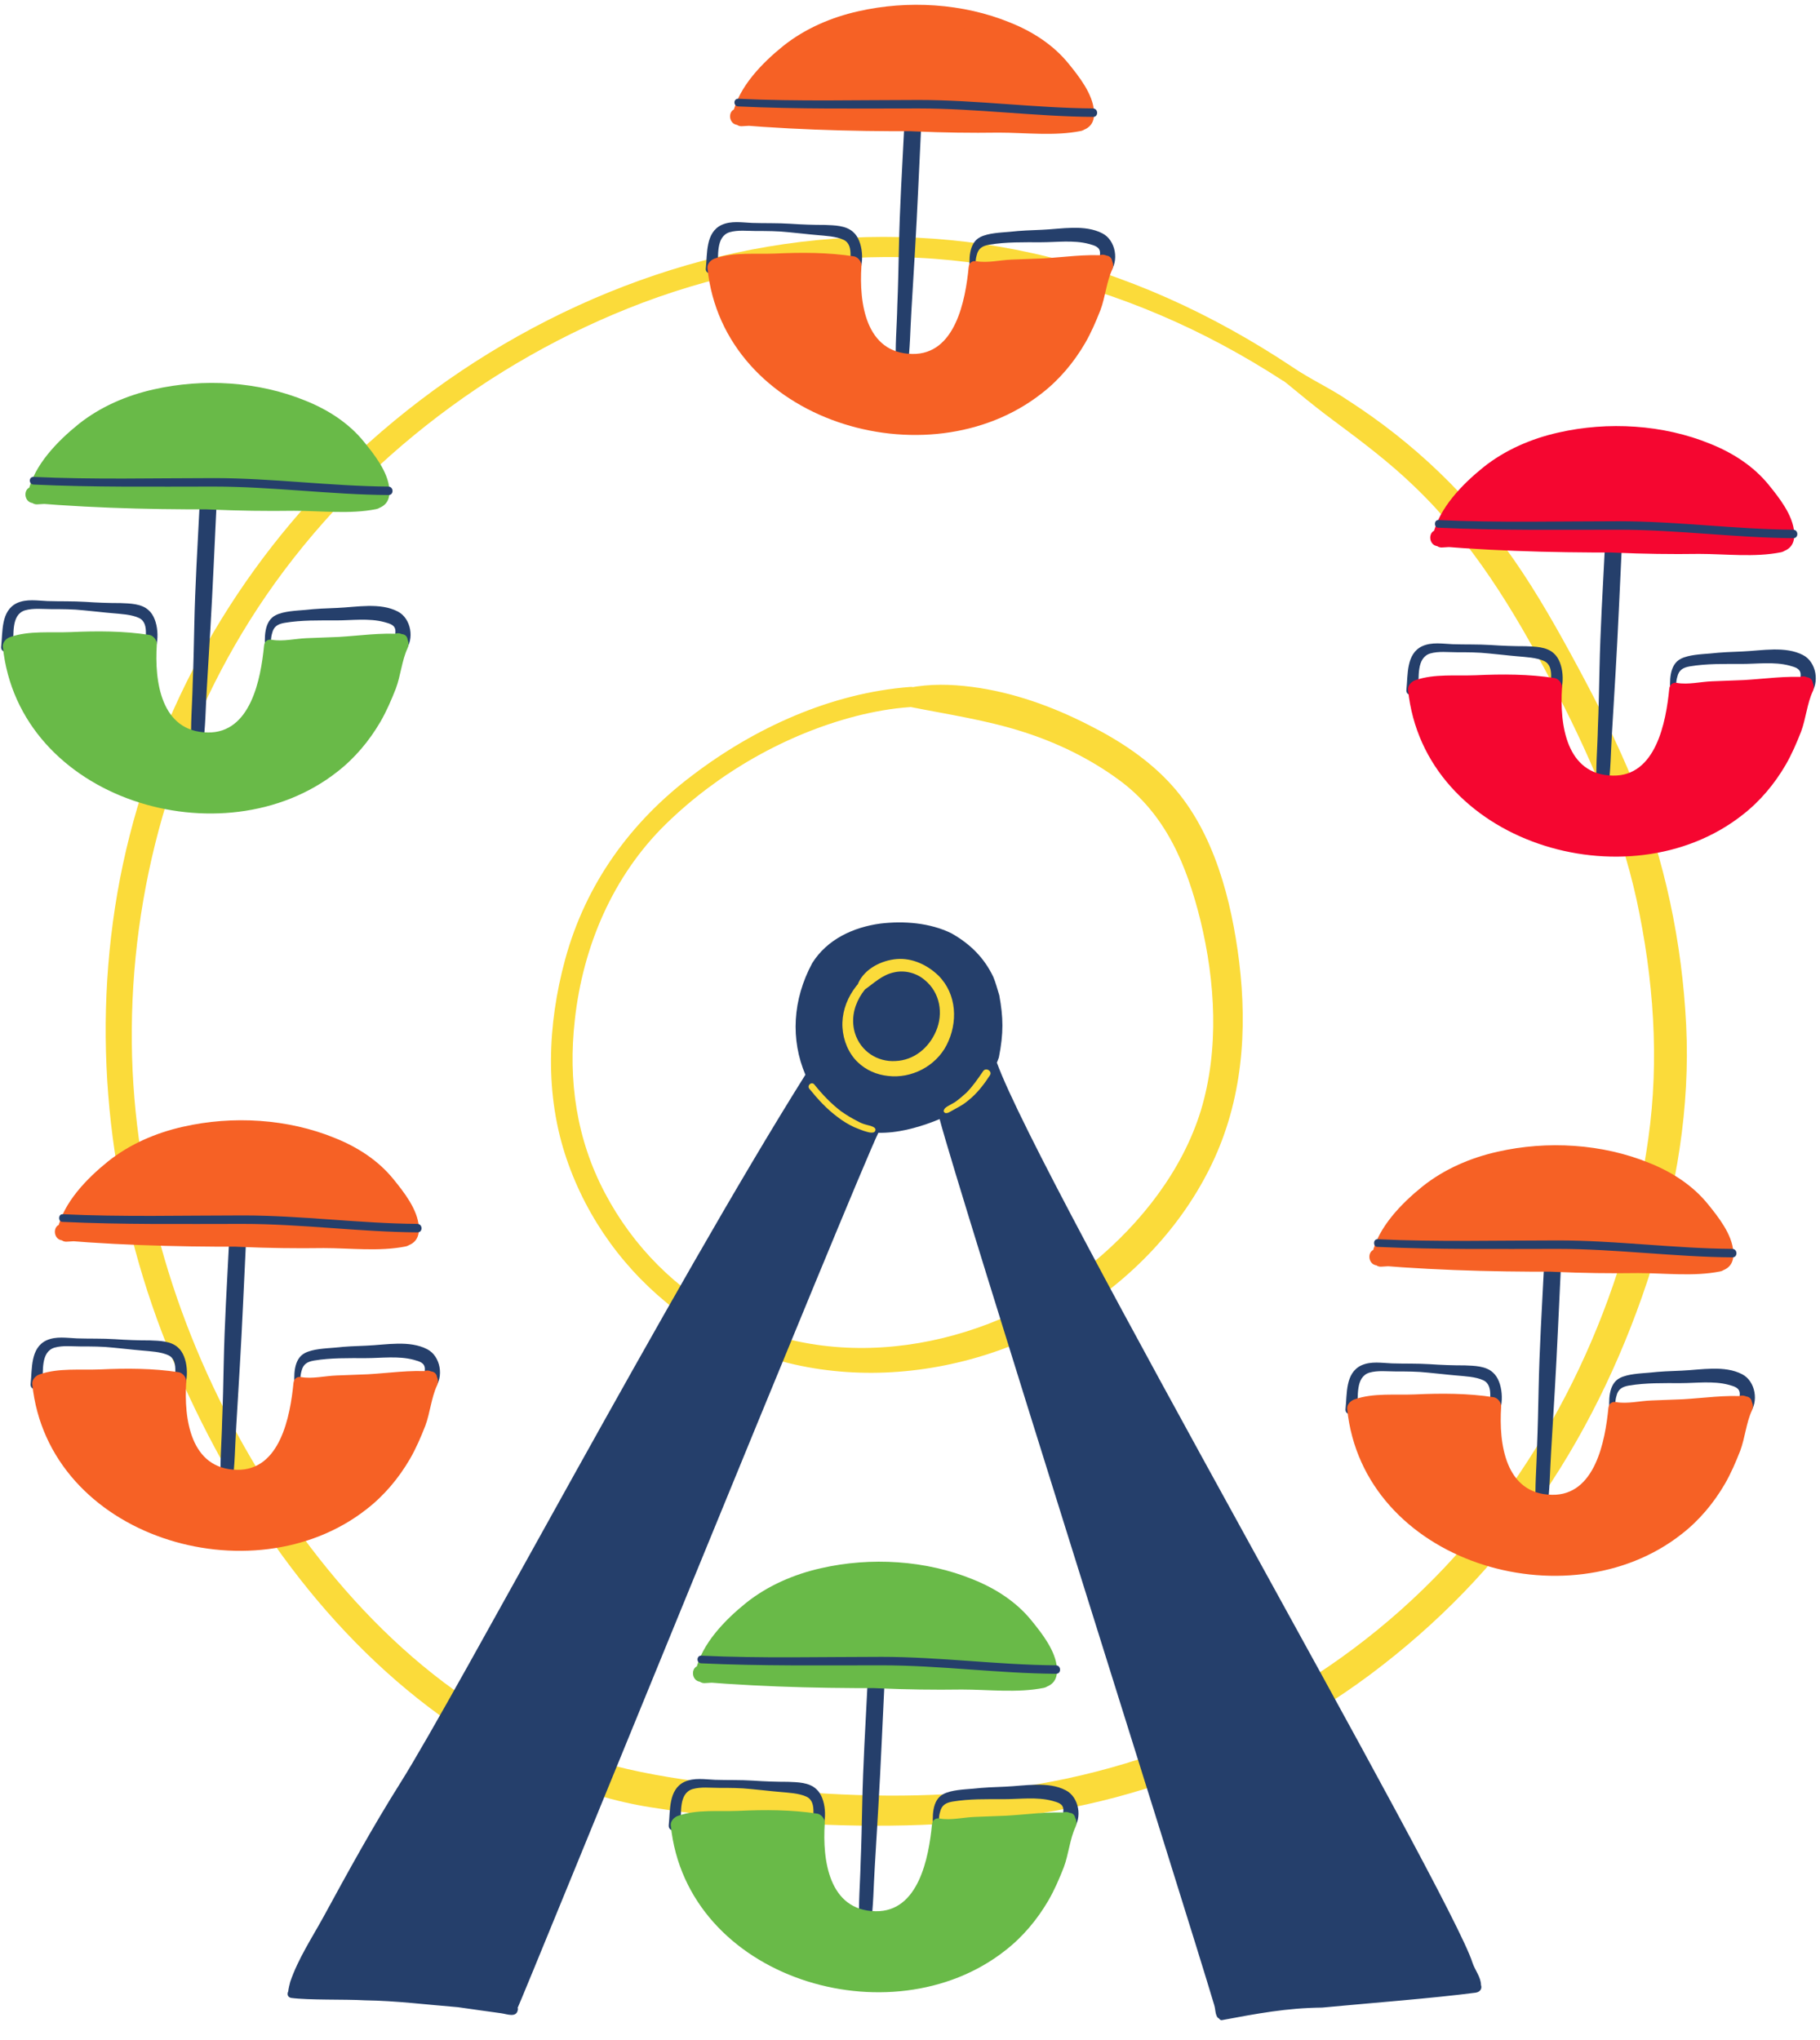 <?xml version="1.0" encoding="UTF-8"?><svg xmlns="http://www.w3.org/2000/svg" xmlns:xlink="http://www.w3.org/1999/xlink" height="506.1" preserveAspectRatio="xMidYMid meet" version="1.0" viewBox="-0.2 -1.1 451.5 506.1" width="451.5" zoomAndPan="magnify"><g><g id="change1_1"><path d="M225.6,169.3c-19.6,1.5-38.5,10.1-54,21.9c-15.4,11.6-26.5,27-31.6,45.7c-4.4,16.2-5.1,33.6,0.4,49.6 c5.1,14.9,14.6,27.9,27.1,37.4c28.6,21.5,68.6,19.5,98.3,1.3c14.7-9,27.1-21.9,34.6-37.5c7.6-15.8,8.9-33.1,6.8-50.3 c-1.9-15.2-6.2-32-16.6-43.6c-5.7-6.4-13.2-11.3-20.8-15.1c-9-4.6-18.8-8.1-28.8-9.4c-5.4-0.7-10.4-0.8-15.7,0.2 c-2.3,0.4-2.4,4.2,0,4.7c9.5,1.9,19.2,3.3,28.5,6.3c8.4,2.7,16.4,6.6,23.5,11.8c11.7,8.5,16.9,21.2,20.3,34.9 c3.7,15.2,4.7,32,0.1,47.2c-4.6,14.9-14.8,27.8-26.6,37.6c-24.3,20.4-61.2,28.5-90.3,13.7c-13.2-6.7-24-17.7-30.9-30.8 c-7.1-13.4-9.2-28-7.5-43c2-18.2,9.4-35.7,22.6-48.6c13-12.7,29.8-22.3,47.3-26.8c4.4-1.1,8.8-1.9,13.3-2.2 C228.7,174,228.7,169.1,225.6,169.3L225.6,169.3z" fill="#fbdb3a"/></g><g id="change1_2"><path d="M320.2,89.8c-19.6-13-41.2-23-64.3-28.1c-21.6-4.8-43.9-5.3-65.7-1.6c-43.1,7.3-84.1,30.8-113.4,63 C50.4,152.2,33,188.7,27.8,227.7c-5.1,37.9,0.9,76.6,16.2,111.6c14.9,34,37.1,66,68,87.3c14.7,10.1,31.5,17.8,49.1,20.6 c20.9,3.3,42.3,5,63.5,4.5c20.1-0.5,40.2-3.1,59.4-9.1c20-6.2,38.9-15.8,55.7-28.3c16.7-12.5,31.1-27.2,42.8-44.5 c11.8-17.3,20.8-36.6,27.1-56.6c6.1-19.3,9.5-39.7,8.5-60c-1-20.4-5.3-41-13-60c-4-9.9-8.8-19.4-13.8-28.7 c-4.9-9.1-10-18.2-15.9-26.7c-11.1-15.9-24.9-29.1-41.2-39.6C329.8,95.2,324.7,92.9,320.2,89.8c-2.2-1.5-4.3,2.1-2.1,3.5 c0.7,0.5,2,1.6,3.6,2.9c2.9,2.4,5.8,4.7,8.9,7c7,5.2,13.9,10.4,20.1,16.4c14.4,13.8,24.6,30.6,33.8,48.1 c9.1,17.4,17.1,35.2,21.3,54.4c4.2,19.5,5.7,39.5,2.9,59.3c-5.4,38.9-23.6,77.8-50.6,106.4c-27.7,29.3-64.9,48.3-104.7,54.3 c-19.7,2.9-39.9,2.7-59.6,0.9c-18.6-1.7-37.7-3.5-55.1-10.4c-33-13-59-41.9-76.6-71.9C43.9,329.7,32.9,294,32.5,257.7 c-0.4-38.1,10.3-76,31.2-107.9c22.6-34.4,57.1-61.3,95.5-75.8c20.5-7.7,42.3-11.8,64.3-11.3c22,0.5,43.8,5.7,64,14.3 c10.6,4.5,20.8,10,30.5,16.3C320.3,94.8,322.4,91.3,320.2,89.8z" fill="#fbdb3a"/></g><g id="change2_12"><path d="M367.2,491.3c0-1.9-1.5-3.7-2.1-5.5c-5.4-17.3-107.2-193.6-118-223.3c0.2-0.4,0.3-0.8,0.5-1.3 c1.2-6.1,1.1-9.9,0.1-15.4c-0.4-1.3-0.9-3.2-1.5-4.6c-2.2-4.6-5.6-8.1-10.4-10.8c-5.3-2.6-11.8-3.1-17.6-2.4 c-6.7,0.9-13.2,3.9-16.9,9.8c-4.9,9.1-5.4,19-1.7,27.7c-33.1,52.7-86.5,153.5-100.5,175.7c-6.8,10.8-12.9,21.9-19,33.1 c-2.9,5.3-6.3,10.4-8.3,16.2c-0.2,0.8-0.4,1.6-0.5,2.4c-0.3,0.6-0.2,1.4,0.7,1.6c4.6,0.6,13,0.3,18.4,0.6c7.7,0.1,15.4,1.1,23,1.7 c2.7,0.4,7.8,1.1,10.7,1.5c1.5,0.2,4,1.3,4.2-1.1c0-0.1,0-0.1-0.1-0.2c0.8-1.3,84.6-207.3,89.5-217.1c4.7,0.1,9.5-1.2,13.7-2.8 c0.5-0.2,1-0.4,1.5-0.6c4.6,17.6,61.1,196.1,68.1,219.7c0.4,1.3,0.2,2.1,0.8,3.1c0.1,0.1,0.2,0.2,0.4,0.3c0.2,0.3,0.5,0.5,0.8,0.4 c8.6-1.6,15.9-3,24.8-3.1c12.8-1.2,27.3-2.3,38.1-3.7C367.1,493,367.5,492.1,367.2,491.3z" fill="#253f6b"/></g><g><g id="change2_16"><path d="M49.3,124.5c-0.5,9.9-1.1,19.8-1.3,29.6c-0.1,4.8-0.2,9.7-0.4,14.5c-0.1,5-0.6,10.2-0.3,15.1 c0.1,1.5,2.6,2.1,2.8,0.4c0.7-4.7,0.7-9.6,1-14.3c0.3-5,0.6-10.1,0.9-15.1c0.6-10.1,1-20.1,1.5-30.2 C53.7,121.8,49.5,121.8,49.3,124.5L49.3,124.5z" fill="#253f6b"/></g><g><g id="change2_1"><path d="M3,159.2c0.3-2.9-0.5-7.8,3-8.9c2.1-0.6,4.4-0.3,6.5-0.3c2.7,0,5.4,0,8.1,0.3c2.3,0.2,4.6,0.5,7,0.7 c2.1,0.2,4.8,0.3,6.7,1.2c2.9,1.4,1.1,6.1,1.6,8.5c0.2,0.9,1.4,1,1.9,0.3c1.7-2.7,1.4-8.5-1.1-10.7c-1.8-1.7-4.7-1.7-7-1.8 c-2.9,0-5.8-0.1-8.7-0.3c-3.1-0.2-6.3-0.1-9.4-0.2c-2.5-0.1-5.2-0.6-7.6,0.5c-4,1.9-3.5,7.1-3.9,10.7 C-0.2,161.1,2.8,161.1,3,159.2L3,159.2z" fill="#253f6b"/></g><g id="change2_2"><path d="M67.1,160.2c-0.1-1.4-0.2-2.9,0.2-4.2c0.4-1.7,1.4-2.3,3.1-2.6c4.2-0.7,8.5-0.6,12.8-0.6 c3.9,0,8.1-0.6,11.9,0.4c1.4,0.4,2.8,0.7,2.8,2.3c0,1.6-0.6,3,0.3,4.5c0.4,0.7,1.5,0.9,2.1,0.3c2.4-2.8,1.5-8-1.8-9.7 c-4.4-2.3-10.2-1.1-15-0.9c-2.7,0.1-5.3,0.2-8,0.5c-2.3,0.2-5.3,0.3-7.3,1.3c-3,1.5-2.8,5.8-2.6,8.6 C65.6,161.2,67.2,161.3,67.1,160.2L67.1,160.2z" fill="#253f6b"/></g><g fill="#69ba48" id="change3_1"><path d="M99.5,157.6c-4.7-0.5-9.9,0.4-14.6,0.6c-3.7,0.2-7.4,0.3-11.2,0.4c-2.3,0.1-4.7,0.8-7,0.3 c-0.8,9.5-3.7,23.6-16.3,23.1c-12.7-0.5-14.9-13.5-14.2-23.5c-10-1.7-21.1-0.2-31.2-0.1l-2,0.7c2.4,25.9,30.4,41.9,55.1,38.8 c13.7-1.7,26.2-8.6,33.4-20.6c2.4-3.9,4.4-8.9,5.7-13.3c0.5-1.9,0.6-4,1.6-5.7"/><path d="M99.5,156.2c-5.3-0.4-10.5,0.4-15.7,0.7c-2.6,0.1-5.2,0.2-7.8,0.3c-2.9,0.1-6,0.9-8.8,0.4 c-1-0.2-1.8,0.4-1.9,1.5c-0.8,8.2-3.3,21.7-14,21.5c-11.6-0.2-13.2-12.7-12.6-21.8c0.1-1-0.8-2.2-1.8-2.4c-6.5-1-13-1-19.6-0.7 c-4.8,0.2-10.3-0.4-14.9,1.2c-1,0.3-2,1.3-1.9,2.4c3.9,38.1,54.6,53.3,82.9,31.1c4.4-3.4,8-7.7,10.8-12.5 c1.5-2.6,2.7-5.4,3.8-8.2c1.2-3.2,1.5-7,2.9-10c1.3-2.8-2.9-5.3-4.2-2.5c-1,2.1-1.2,4.1-1.8,6.3c-0.7,2.6-1.7,5.2-2.8,7.7 c-2,4.3-4.5,8.3-7.8,11.8c-6.3,6.6-14.8,10.5-23.7,12.2c-15.5,2.9-32.3-2-43.6-13.1C10.7,176,6.5,168,5.6,159.2 c-0.6,0.8-1.2,1.6-1.9,2.4c4.1-1.5,9.2-0.9,13.6-1.1c6.1-0.3,12.2-0.5,18.3,0.4c-0.6-0.8-1.2-1.6-1.8-2.4 c-0.5,11.4,3.4,25.9,17.4,25.2c12.9-0.6,16.1-14.2,17.1-24.8c-0.6,0.5-1.3,1-1.9,1.5c2.5,0.4,4.9-0.1,7.4-0.3 c3-0.2,6-0.2,8.9-0.4c5.6-0.2,11.2-1.2,16.8-0.8C101.4,159.2,101.4,156.3,99.5,156.2L99.5,156.2z"/></g></g><g><g fill="#69ba48" id="change3_2"><path d="M8,121.7c19.6,1.5,39.6,1.6,59.3,1.2c7.5-0.1,15,0.1,22.5-0.1c1.1,0,3.2,0.4,3.9-0.5 c2.1-2.9-4.1-10.9-5.7-12.8c-5.8-7-15.2-10.6-23.9-12.3c-14.4-2.8-33.2-0.7-44.5,9.6c-3.8,3.4-9.7,9.3-10.5,14.7 c6.2-0.5,12.6,0.4,18.8,0.4c10.1,0.1,20.1,0.8,30.2,1.1c9.4,0.3,18.8-0.1,28.2,0.1c2.2,0,4,0,6.1-0.6"/><path d="M8,123.7c17,1.4,34,1.7,51,1.5c8.7-0.1,17.3,0,26,0.1c4.3,0,11.9,1.6,11.4-5c-0.3-4.3-3.7-8.6-6.3-11.8 c-3.8-4.7-9-8-14.5-10.2c-11.7-4.8-25.4-5.6-37.7-2.8c-6.7,1.5-13.2,4.3-18.6,8.6c-5.2,4.2-11,10.1-12.5,16.8 c-0.3,1.5,0.7,3.3,2.4,3.1c7.1-0.5,14.2,0.3,21.2,0.4c7.3,0.2,14.5,0.6,21.7,0.9c6.9,0.3,13.8,0.4,20.7,0.3 c6.6,0,13.8,0.9,20.3-0.4c3.4-0.7,2-6.3-1.4-5.3c-3.1,0.9-6.3,0.8-9.4,0.7c-3.5,0-7.1,0-10.6,0c-6.9,0-13.8-0.1-20.8-0.3 c-6.8-0.3-13.7-0.6-20.5-0.7c-7.1-0.1-14.2-1-21.2-0.5c0.8,1,1.6,2.1,2.4,3.1c1-5.4,5.6-9.8,9.5-13.4c4.1-3.8,9.2-6.4,14.5-8 c10.5-3.2,22.3-3.1,32.9-0.2c9.6,2.7,18.5,8.5,22.5,18c0.2,0.6,0.7,1.4,0.6,2.1c0,0.5,0.6-0.2-0.2-0.2c-0.6,0-1.1-0.1-1.7-0.1 c-3.5,0-7.1,0.1-10.7,0.2c-7.3,0.1-14.6,0.2-21.9,0.3c-16.4,0.2-32.8,0-49.2-1.2C5.5,119.6,5.5,123.5,8,123.7L8,123.7z"/></g><g id="change2_17"><path d="M8.1,119.1c14.9,0.7,29.9,0.5,44.8,0.5c14.4,0,28.9,2,43.3,2.1c1.3,0,1.3-2,0-2.1 c-14.4-0.1-28.9-2.1-43.3-2.1c-14.9,0-29.9,0.4-44.8-0.3C6.9,117.2,6.9,119,8.1,119.1L8.1,119.1z" fill="#253f6b"/></g></g></g><g><g id="change2_25"><path d="M397.9,135.3c-0.5,9.9-1.1,19.8-1.3,29.6c-0.1,4.8-0.2,9.7-0.4,14.5c-0.1,5-0.6,10.2-0.3,15.1 c0.1,1.5,2.6,2.1,2.8,0.4c0.7-4.7,0.7-9.6,1-14.3c0.3-5,0.6-10.1,0.9-15.1c0.6-10.1,1-20.1,1.5-30.2 C402.3,132.6,398,132.5,397.9,135.3L397.9,135.3z" fill="#253f6b"/></g><g><g id="change2_3"><path d="M351.6,169.9c0.3-2.9-0.5-7.8,3-8.9c2.1-0.6,4.4-0.3,6.5-0.3c2.7,0,5.4,0,8.1,0.3c2.3,0.2,4.6,0.5,7,0.7 c2.1,0.2,4.8,0.3,6.7,1.2c2.9,1.4,1.1,6.1,1.6,8.5c0.2,0.9,1.4,1,1.9,0.3c1.7-2.7,1.4-8.5-1.1-10.7c-1.8-1.7-4.7-1.7-7-1.8 c-2.9,0-5.8-0.1-8.7-0.3c-3.1-0.2-6.3-0.1-9.4-0.2c-2.5-0.1-5.2-0.6-7.6,0.5c-4,1.9-3.5,7.1-3.9,10.7 C348.4,171.8,351.4,171.8,351.6,169.9L351.6,169.9z" fill="#253f6b"/></g><g id="change2_4"><path d="M415.7,171c-0.1-1.4-0.2-2.9,0.2-4.2c0.4-1.7,1.4-2.3,3.1-2.6c4.2-0.7,8.5-0.6,12.8-0.6 c3.9,0,8.1-0.6,11.9,0.4c1.4,0.4,2.8,0.7,2.8,2.3c0,1.6-0.6,3,0.3,4.5c0.4,0.7,1.5,0.9,2.1,0.3c2.4-2.8,1.5-8-1.8-9.7 c-4.4-2.3-10.2-1.1-15-0.9c-2.7,0.1-5.3,0.2-8,0.5c-2.3,0.2-5.3,0.3-7.3,1.3c-3,1.5-2.8,5.8-2.6,8.6 C414.1,172,415.8,172,415.7,171L415.7,171z" fill="#253f6b"/></g><g fill="#f50630" id="change4_1"><path d="M448.1,168.4c-4.7-0.5-9.9,0.4-14.6,0.6c-3.7,0.2-7.4,0.3-11.2,0.4c-2.3,0.1-4.7,0.8-7,0.3 c-0.8,9.5-3.7,23.6-16.3,23.1c-12.7-0.5-14.9-13.5-14.2-23.5c-10-1.7-21.1-0.2-31.2-0.1l-2,0.7c2.4,25.9,30.4,41.9,55.1,38.8 c13.7-1.7,26.2-8.6,33.4-20.6c2.4-3.9,4.4-8.9,5.7-13.3c0.5-1.9,0.6-4,1.6-5.7"/><path d="M448.1,166.9c-5.3-0.4-10.5,0.4-15.7,0.7c-2.6,0.1-5.2,0.2-7.8,0.3c-2.9,0.1-6,0.9-8.8,0.4 c-1-0.2-1.8,0.4-1.9,1.5c-0.8,8.2-3.3,21.7-14,21.5c-11.6-0.2-13.2-12.7-12.6-21.8c0.1-1-0.8-2.2-1.8-2.4c-6.5-1-13-1-19.6-0.7 c-4.8,0.2-10.3-0.4-14.9,1.2c-1,0.3-2,1.3-1.9,2.4c3.9,38.1,54.6,53.3,82.9,31.1c4.4-3.4,8-7.7,10.8-12.5 c1.5-2.6,2.7-5.4,3.8-8.2c1.2-3.2,1.5-7,2.9-10c1.3-2.8-2.9-5.3-4.2-2.5c-1,2.1-1.2,4.1-1.8,6.3c-0.7,2.6-1.7,5.2-2.8,7.7 c-2,4.3-4.5,8.3-7.8,11.8c-6.3,6.6-14.8,10.5-23.7,12.2c-15.5,2.9-32.3-2-43.6-13.1c-6.3-6.2-10.5-14.1-11.5-22.9 c-0.6,0.8-1.2,1.6-1.9,2.4c4.1-1.5,9.2-0.9,13.6-1.1c6.1-0.3,12.2-0.5,18.3,0.4c-0.6-0.8-1.2-1.6-1.8-2.4 c-0.5,11.4,3.4,25.9,17.4,25.2c12.9-0.6,16.1-14.2,17.1-24.8c-0.6,0.5-1.3,1-1.9,1.5c2.5,0.4,4.9-0.1,7.4-0.3 c3-0.2,6-0.2,8.9-0.4c5.6-0.2,11.2-1.2,16.8-0.8C450,170,450,167.1,448.1,166.9L448.1,166.9z"/></g></g><g><g fill="#f50630" id="change4_2"><path d="M356.6,132.5c19.6,1.5,39.6,1.6,59.3,1.2c7.5-0.1,15,0.1,22.5-0.1c1.1,0,3.2,0.4,3.9-0.5 c2.1-2.9-4.1-10.9-5.7-12.8c-5.8-7-15.2-10.6-23.9-12.3c-14.4-2.8-33.2-0.7-44.5,9.6c-3.8,3.4-9.7,9.3-10.5,14.7 c6.2-0.5,12.6,0.4,18.8,0.4c10.1,0.1,20.1,0.8,30.2,1.1c9.4,0.3,18.8-0.1,28.2,0.1c2.2,0,4,0,6.1-0.6"/><path d="M356.5,134.4c17,1.4,34,1.7,51,1.5c8.7-0.1,17.3,0,26,0.1c4.3,0,11.9,1.6,11.4-5c-0.3-4.3-3.7-8.6-6.3-11.8 c-3.8-4.7-9-8-14.5-10.2c-11.7-4.8-25.4-5.6-37.7-2.8c-6.7,1.5-13.2,4.3-18.6,8.6c-5.2,4.2-11,10.1-12.5,16.8 c-0.3,1.5,0.7,3.3,2.4,3.1c7.1-0.5,14.2,0.3,21.2,0.4c7.3,0.2,14.5,0.6,21.7,0.9c6.9,0.3,13.8,0.4,20.7,0.3 c6.6,0,13.8,0.9,20.3-0.4c3.4-0.7,2-6.3-1.4-5.3c-3.1,0.9-6.3,0.8-9.4,0.7c-3.5,0-7.1,0-10.6,0c-6.9,0-13.8-0.1-20.8-0.3 c-6.8-0.3-13.7-0.6-20.5-0.7c-7.1-0.1-14.2-1-21.2-0.5c0.8,1,1.6,2.1,2.4,3.1c1-5.4,5.6-9.8,9.5-13.4c4.1-3.8,9.2-6.4,14.5-8 c10.5-3.2,22.3-3.1,32.9-0.2c9.6,2.7,18.5,8.5,22.5,18c0.2,0.6,0.7,1.4,0.6,2.1c0,0.5,0.6-0.2-0.2-0.2c-0.6,0-1.1-0.1-1.7-0.1 c-3.5,0-7.1,0.1-10.7,0.2c-7.3,0.1-14.6,0.2-21.9,0.3c-16.4,0.2-32.8,0-49.2-1.2C354,130.3,354,134.2,356.5,134.4L356.5,134.4z"/></g><g id="change2_5"><path d="M356.6,129.8c14.9,0.7,29.9,0.5,44.8,0.5c14.4,0,28.9,2,43.3,2.1c1.3,0,1.3-2,0-2.1 c-14.4-0.1-28.9-2.1-43.3-2.1c-14.9,0-29.9,0.4-44.8-0.3C355.5,127.9,355.5,129.8,356.6,129.8L356.6,129.8z" fill="#253f6b"/></g></g></g><g><g id="change2_24"><path d="M56.6,307.5c-0.5,9.9-1.1,19.8-1.3,29.6c-0.1,4.8-0.2,9.7-0.4,14.5c-0.1,5-0.6,10.2-0.3,15.1 c0.1,1.5,2.6,2.1,2.8,0.4c0.7-4.7,0.7-9.6,1-14.3c0.3-5,0.6-10.1,0.9-15.1c0.6-10.1,1-20.1,1.5-30.2 C61,304.8,56.7,304.7,56.6,307.5L56.6,307.5z" fill="#253f6b"/></g><g><g id="change2_7"><path d="M10.3,342.1c0.3-2.9-0.5-7.8,3-8.9c2.1-0.6,4.4-0.3,6.5-0.3c2.7,0,5.4,0,8.1,0.3c2.3,0.2,4.6,0.5,7,0.7 c2.1,0.2,4.8,0.3,6.7,1.2c2.9,1.4,1.1,6.1,1.6,8.5c0.2,0.9,1.4,1,1.9,0.3c1.7-2.7,1.4-8.5-1.1-10.7c-1.8-1.7-4.7-1.7-7-1.8 c-2.9,0-5.8-0.1-8.7-0.3c-3.1-0.2-6.3-0.1-9.4-0.2c-2.5-0.1-5.2-0.6-7.6,0.5c-4,1.9-3.5,7.1-3.9,10.7 C7.1,344,10.1,344,10.3,342.1L10.3,342.1z" fill="#253f6b"/></g><g id="change2_8"><path d="M74.4,343.2c-0.1-1.4-0.2-2.9,0.2-4.2c0.4-1.7,1.4-2.3,3.1-2.6c4.2-0.7,8.5-0.6,12.8-0.6 c3.9,0,8.1-0.6,11.9,0.4c1.4,0.4,2.8,0.7,2.8,2.3c0,1.6-0.6,3,0.3,4.5c0.4,0.7,1.5,0.9,2.1,0.3c2.4-2.8,1.5-8-1.8-9.7 c-4.4-2.3-10.2-1.1-15-0.9c-2.7,0.1-5.3,0.2-8,0.5c-2.3,0.2-5.3,0.3-7.3,1.3c-3,1.5-2.8,5.8-2.6,8.6 C72.8,344.2,74.5,344.2,74.4,343.2L74.4,343.2z" fill="#253f6b"/></g><g fill="#f66125" id="change5_1"><path d="M106.8,340.6c-4.7-0.5-9.9,0.4-14.6,0.6c-3.7,0.2-7.4,0.3-11.2,0.4c-2.3,0.1-4.7,0.8-7,0.3 c-0.8,9.5-3.7,23.6-16.3,23.1c-12.7-0.5-14.9-13.5-14.2-23.5c-10-1.7-21.1-0.2-31.2-0.1l-2,0.7c2.4,25.9,30.4,41.9,55.1,38.8 c13.7-1.7,26.2-8.6,33.4-20.6c2.4-3.9,4.4-8.9,5.7-13.3c0.5-1.9,0.6-4,1.6-5.7"/><path d="M106.8,339.1c-5.3-0.4-10.5,0.4-15.7,0.7c-2.6,0.1-5.2,0.2-7.8,0.3c-2.9,0.1-6,0.9-8.8,0.4 c-1-0.2-1.8,0.4-1.9,1.5c-0.8,8.2-3.3,21.7-14,21.5c-11.6-0.2-13.2-12.7-12.6-21.8c0.1-1-0.8-2.2-1.8-2.4c-6.5-1-13-1-19.6-0.7 c-4.8,0.2-10.3-0.4-14.9,1.2c-1,0.3-2,1.3-1.9,2.4c3.9,38.1,54.6,53.3,82.9,31.1c4.4-3.4,8-7.7,10.8-12.5 c1.5-2.6,2.7-5.4,3.8-8.2c1.2-3.2,1.5-7,2.9-10c1.3-2.8-2.9-5.3-4.2-2.5c-1,2.1-1.2,4.1-1.8,6.3c-0.7,2.6-1.7,5.2-2.8,7.7 c-2,4.3-4.5,8.3-7.8,11.8c-6.3,6.6-14.8,10.5-23.7,12.2c-15.5,2.9-32.3-2-43.6-13.1c-6.3-6.2-10.5-14.1-11.5-22.9 c-0.6,0.8-1.2,1.6-1.9,2.4c4.1-1.5,9.2-0.9,13.6-1.1c6.1-0.3,12.2-0.5,18.3,0.4c-0.6-0.8-1.2-1.6-1.8-2.4 c-0.5,11.4,3.4,25.9,17.4,25.2c12.9-0.6,16.1-14.2,17.1-24.8c-0.6,0.5-1.3,1-1.9,1.5c2.5,0.4,4.9-0.1,7.4-0.3 c3-0.2,6-0.2,8.9-0.4c5.6-0.2,11.2-1.2,16.8-0.8C108.7,342.2,108.7,339.3,106.8,339.1L106.8,339.1z"/></g></g><g><g fill="#f66125" id="change5_2"><path d="M15.3,304.7c19.6,1.5,39.6,1.6,59.3,1.2c7.5-0.1,15,0.1,22.5-0.1c1.1,0,3.2,0.4,3.9-0.5 c2.1-2.9-4.1-10.9-5.7-12.8c-5.8-7-15.2-10.6-23.9-12.3c-14.4-2.8-33.2-0.7-44.5,9.6c-3.8,3.4-9.7,9.3-10.5,14.7 c6.2-0.5,12.6,0.4,18.8,0.4c10.1,0.1,20.1,0.8,30.2,1.1c9.4,0.3,18.8-0.1,28.2,0.1c2.2,0,4,0,6.1-0.6"/><path d="M15.3,306.6c17,1.4,34,1.7,51,1.5c8.7-0.1,17.3,0,26,0.1c4.3,0,11.9,1.6,11.4-5c-0.3-4.3-3.7-8.6-6.3-11.8 c-3.8-4.7-9-8-14.5-10.2c-11.7-4.8-25.4-5.6-37.7-2.8c-6.7,1.5-13.2,4.3-18.6,8.6c-5.2,4.2-11,10.1-12.5,16.8 c-0.3,1.5,0.7,3.3,2.4,3.1c7.1-0.5,14.2,0.3,21.2,0.4c7.3,0.2,14.5,0.6,21.7,0.9c6.9,0.3,13.8,0.4,20.7,0.3 c6.6,0,13.8,0.9,20.3-0.4c3.4-0.7,2-6.3-1.4-5.3c-3.1,0.9-6.3,0.8-9.4,0.7c-3.5,0-7.1,0-10.6,0c-6.9,0-13.8-0.1-20.8-0.3 c-6.8-0.3-13.7-0.6-20.5-0.7c-7.1-0.1-14.2-1-21.2-0.5c0.8,1,1.6,2.1,2.4,3.1c1-5.4,5.6-9.8,9.5-13.4c4.1-3.8,9.2-6.4,14.5-8 c10.5-3.2,22.3-3.1,32.9-0.2c9.6,2.7,18.5,8.5,22.5,18c0.2,0.6,0.7,1.4,0.6,2.1c0,0.5,0.6-0.2-0.2-0.2c-0.6,0-1.1-0.1-1.7-0.1 c-3.5,0-7.1,0.1-10.7,0.2c-7.3,0.1-14.6,0.2-21.9,0.3c-16.4,0.2-32.8,0-49.2-1.2C12.8,302.5,12.8,306.4,15.3,306.6L15.3,306.6z"/></g><g id="change2_15"><path d="M15.3,302c14.9,0.7,29.9,0.5,44.8,0.5c14.4,0,28.9,2,43.3,2.1c1.3,0,1.3-2,0-2.1 c-14.4-0.1-28.9-2.1-43.3-2.1c-14.9,0-29.9,0.4-44.8-0.3C14.2,300.1,14.2,302,15.3,302L15.3,302z" fill="#253f6b"/></g></g></g><g><g id="change2_6"><path d="M382.8,313.7c-0.5,9.9-1.1,19.8-1.3,29.6c-0.1,4.8-0.2,9.7-0.4,14.5c-0.1,5-0.6,10.2-0.3,15.1 c0.1,1.5,2.6,2.1,2.8,0.4c0.7-4.7,0.7-9.6,1-14.3c0.3-5,0.6-10.1,0.9-15.1c0.6-10.1,1-20.1,1.5-30.2 C387.2,310.9,382.9,310.9,382.8,313.7L382.8,313.7z" fill="#253f6b"/></g><g><g id="change2_18"><path d="M336.5,348.3c0.3-2.9-0.5-7.8,3-8.9c2.1-0.6,4.4-0.3,6.5-0.3c2.7,0,5.4,0,8.1,0.3c2.3,0.2,4.6,0.5,7,0.7 c2.1,0.2,4.8,0.3,6.7,1.2c2.9,1.4,1.1,6.1,1.6,8.5c0.2,0.9,1.4,1,1.9,0.3c1.7-2.7,1.4-8.5-1.1-10.7c-1.8-1.7-4.7-1.7-7-1.8 c-2.9,0-5.8-0.1-8.7-0.3c-3.1-0.2-6.3-0.1-9.4-0.2c-2.5-0.1-5.2-0.6-7.6,0.5c-4,1.9-3.5,7.1-3.9,10.7 C333.3,350.2,336.3,350.2,336.5,348.3L336.5,348.3z" fill="#253f6b"/></g><g id="change2_19"><path d="M400.6,349.4c-0.1-1.4-0.2-2.9,0.2-4.2c0.4-1.7,1.4-2.3,3.1-2.6c4.2-0.7,8.5-0.6,12.8-0.6 c3.9,0,8.1-0.6,11.9,0.4c1.4,0.4,2.8,0.7,2.8,2.3c0,1.6-0.6,3,0.3,4.5c0.4,0.7,1.5,0.9,2.1,0.3c2.4-2.8,1.5-8-1.8-9.7 c-4.4-2.3-10.2-1.1-15-0.9c-2.7,0.1-5.3,0.2-8,0.5c-2.3,0.2-5.3,0.3-7.3,1.3c-3,1.5-2.8,5.8-2.6,8.6 C399,350.4,400.7,350.4,400.6,349.4L400.6,349.4z" fill="#253f6b"/></g><g fill="#f66125" id="change5_3"><path d="M433,346.8c-4.7-0.5-9.9,0.4-14.6,0.6c-3.7,0.2-7.4,0.3-11.2,0.4c-2.3,0.1-4.7,0.8-7,0.3 c-0.8,9.5-3.7,23.6-16.3,23.1c-12.7-0.5-14.9-13.5-14.2-23.5c-10-1.7-21.1-0.2-31.2-0.1l-2,0.7c2.4,25.9,30.4,41.9,55.1,38.8 c13.7-1.7,26.2-8.6,33.4-20.6c2.4-3.9,4.4-8.9,5.7-13.3c0.5-1.9,0.6-4,1.6-5.7"/><path d="M433,345.3c-5.3-0.4-10.5,0.4-15.7,0.7c-2.6,0.1-5.2,0.2-7.8,0.3c-2.9,0.1-6,0.9-8.8,0.4 c-1-0.2-1.8,0.4-1.9,1.5c-0.8,8.2-3.3,21.7-14,21.5c-11.6-0.2-13.2-12.7-12.6-21.8c0.1-1-0.8-2.2-1.8-2.4c-6.5-1-13-1-19.6-0.7 c-4.8,0.2-10.3-0.4-14.9,1.2c-1,0.3-2,1.3-1.9,2.4c3.9,38.1,54.6,53.3,82.9,31.1c4.4-3.4,8-7.7,10.8-12.5 c1.5-2.6,2.7-5.4,3.8-8.2c1.2-3.2,1.5-7,2.9-10c1.3-2.8-2.9-5.3-4.2-2.5c-1,2.1-1.2,4.1-1.8,6.3c-0.7,2.6-1.7,5.2-2.8,7.7 c-2,4.3-4.5,8.3-7.8,11.8c-6.3,6.6-14.8,10.5-23.7,12.2c-15.5,2.9-32.3-2-43.6-13.1c-6.3-6.2-10.5-14.1-11.5-22.9 c-0.6,0.8-1.2,1.6-1.9,2.4c4.1-1.5,9.2-0.9,13.6-1.1c6.1-0.3,12.2-0.5,18.3,0.4c-0.6-0.8-1.2-1.6-1.8-2.4 c-0.5,11.4,3.4,25.9,17.4,25.2c12.9-0.6,16.1-14.2,17.1-24.8c-0.6,0.5-1.3,1-1.9,1.5c2.5,0.4,4.9-0.1,7.4-0.3 c3-0.2,6-0.2,8.9-0.4c5.6-0.2,11.2-1.2,16.8-0.8C434.9,348.4,434.9,345.5,433,345.3L433,345.3z"/></g></g><g><g fill="#f66125" id="change5_5"><path d="M341.5,310.9c19.6,1.5,39.6,1.6,59.3,1.2c7.5-0.1,15,0.1,22.5-0.1c1.1,0,3.2,0.4,3.9-0.5 c2.1-2.9-4.1-10.9-5.7-12.8c-5.8-7-15.2-10.6-23.9-12.3c-14.4-2.8-33.2-0.7-44.5,9.6c-3.8,3.4-9.7,9.3-10.5,14.7 c6.2-0.5,12.6,0.4,18.8,0.4c10.1,0.1,20.1,0.8,30.2,1.1c9.4,0.3,18.8-0.1,28.2,0.1c2.2,0,4,0,6.1-0.6"/><path d="M341.4,312.8c17,1.4,34,1.7,51,1.5c8.7-0.1,17.3,0,26,0.1c4.3,0,11.9,1.6,11.4-5c-0.3-4.3-3.7-8.6-6.3-11.8 c-3.8-4.7-9-8-14.5-10.2c-11.7-4.8-25.4-5.6-37.7-2.8c-6.7,1.5-13.2,4.3-18.6,8.6c-5.2,4.2-11,10.1-12.5,16.8 c-0.3,1.5,0.7,3.3,2.4,3.1c7.1-0.5,14.2,0.3,21.2,0.4c7.3,0.2,14.5,0.6,21.7,0.9c6.9,0.3,13.8,0.4,20.7,0.3 c6.6,0,13.8,0.9,20.3-0.4c3.4-0.7,2-6.3-1.4-5.3c-3.1,0.9-6.3,0.8-9.4,0.7c-3.5,0-7.1,0-10.6,0c-6.9,0-13.8-0.1-20.8-0.3 c-6.8-0.3-13.7-0.6-20.5-0.7c-7.1-0.1-14.2-1-21.2-0.5c0.8,1,1.6,2.1,2.4,3.1c1-5.4,5.6-9.8,9.5-13.4c4.1-3.8,9.2-6.4,14.5-8 c10.5-3.2,22.3-3.1,32.9-0.2c9.6,2.7,18.5,8.5,22.5,18c0.2,0.6,0.7,1.4,0.6,2.1c0,0.5,0.6-0.2-0.2-0.2c-0.6,0-1.1-0.1-1.7-0.1 c-3.5,0-7.1,0.1-10.7,0.2c-7.3,0.1-14.6,0.2-21.9,0.3c-16.4,0.2-32.8,0-49.2-1.2C338.9,308.7,338.9,312.6,341.4,312.8 L341.4,312.8z"/></g><g id="change2_10"><path d="M341.5,308.2c14.9,0.7,29.9,0.5,44.8,0.5c14.4,0,28.9,2,43.3,2.1c1.3,0,1.3-2,0-2.1 c-14.4-0.1-28.9-2.1-43.3-2.1c-14.9,0-29.9,0.4-44.8-0.3C340.4,306.3,340.4,308.2,341.5,308.2L341.5,308.2z" fill="#253f6b"/></g></g></g><g><g id="change2_20"><path d="M215,416.9c-0.5,9.9-1.1,19.8-1.3,29.6c-0.1,4.8-0.2,9.7-0.4,14.5c-0.1,5-0.6,10.2-0.3,15.1 c0.1,1.5,2.6,2.1,2.8,0.4c0.7-4.7,0.7-9.6,1-14.3c0.3-5,0.6-10.1,0.9-15.1c0.6-10.1,1-20.1,1.5-30.2 C219.4,414.2,215.1,414.2,215,416.9L215,416.9z" fill="#253f6b"/></g><g id="change2_21"><path d="M168.6,451.6c0.3-2.9-0.5-7.8,3-8.9c2.1-0.6,4.4-0.3,6.5-0.3c2.7,0,5.4,0,8.1,0.3c2.3,0.2,4.6,0.5,7,0.7 c2.1,0.2,4.8,0.3,6.7,1.2c2.9,1.4,1.1,6.1,1.6,8.5c0.2,0.9,1.4,1,1.9,0.3c1.7-2.7,1.4-8.5-1.1-10.7c-1.8-1.7-4.7-1.7-7-1.8 c-2.9,0-5.8-0.1-8.7-0.3c-3.1-0.2-6.3-0.1-9.4-0.2c-2.5-0.1-5.2-0.6-7.6,0.5c-4,1.9-3.5,7.1-3.9,10.7 C165.5,453.5,168.5,453.5,168.6,451.6L168.6,451.6z" fill="#253f6b"/></g><g id="change2_22"><path d="M232.8,452.6c-0.1-1.4-0.2-2.9,0.2-4.2c0.4-1.7,1.4-2.3,3.1-2.6c4.2-0.7,8.5-0.6,12.8-0.6 c3.9,0,8.1-0.6,11.9,0.4c1.4,0.4,2.8,0.7,2.8,2.3c0,1.6-0.6,3,0.3,4.5c0.4,0.7,1.5,0.9,2.1,0.3c2.4-2.8,1.5-8-1.8-9.7 c-4.4-2.3-10.2-1.1-15-0.9c-2.7,0.1-5.3,0.2-8,0.5c-2.3,0.2-5.3,0.3-7.3,1.3c-3,1.5-2.8,5.8-2.6,8.6 C231.2,453.7,232.8,453.7,232.8,452.6L232.8,452.6z" fill="#253f6b"/></g><g fill="#69ba48" id="change3_4"><path d="M265.2,450c-4.7-0.5-9.9,0.4-14.6,0.6c-3.7,0.2-7.4,0.3-11.2,0.4c-2.3,0.1-4.7,0.8-7,0.3 c-0.8,9.5-3.7,23.6-16.3,23.1c-12.7-0.5-14.9-13.5-14.2-23.5c-10-1.7-21.1-0.2-31.2-0.1l-2,0.7c2.4,25.9,30.4,41.9,55.1,38.8 c13.7-1.7,26.2-8.6,33.4-20.6c2.4-3.9,4.4-8.9,5.7-13.3c0.5-1.9,0.6-4,1.6-5.7"/><path d="M265.2,448.6c-5.3-0.4-10.5,0.4-15.7,0.7c-2.6,0.1-5.2,0.2-7.8,0.3c-2.9,0.1-6,0.9-8.8,0.4 c-1-0.2-1.8,0.4-1.9,1.5c-0.8,8.2-3.3,21.7-14,21.5c-11.6-0.2-13.2-12.7-12.6-21.8c0.1-1-0.8-2.2-1.8-2.4c-6.5-1-13-1-19.6-0.7 c-4.8,0.2-10.3-0.4-14.9,1.2c-1,0.3-2,1.3-1.9,2.4c3.9,38.1,54.6,53.3,82.9,31.1c4.4-3.4,8-7.7,10.8-12.5 c1.5-2.6,2.7-5.4,3.8-8.2c1.2-3.2,1.5-7,2.9-10c1.3-2.8-2.9-5.3-4.2-2.5c-1,2.1-1.2,4.1-1.8,6.3c-0.7,2.6-1.7,5.2-2.8,7.7 c-2,4.3-4.5,8.3-7.8,11.8c-6.3,6.6-14.8,10.5-23.7,12.2c-15.5,2.9-32.3-2-43.6-13.1c-6.3-6.2-10.5-14.1-11.5-22.9 c-0.6,0.8-1.2,1.6-1.9,2.4c4.1-1.5,9.2-0.9,13.6-1.1c6.1-0.3,12.2-0.5,18.3,0.4c-0.6-0.8-1.2-1.6-1.8-2.4 c-0.5,11.4,3.4,25.9,17.4,25.2c12.9-0.6,16.1-14.2,17.1-24.8c-0.6,0.5-1.3,1-1.9,1.5c2.5,0.4,4.9-0.1,7.4-0.3 c3-0.2,6-0.2,8.9-0.4c5.6-0.2,11.2-1.2,16.8-0.8C267,451.6,267,448.7,265.2,448.6L265.2,448.6z"/></g><g fill="#69ba48" id="change3_3"><path d="M173.6,414.1c19.6,1.5,39.6,1.6,59.3,1.2c7.5-0.1,15,0.1,22.5-0.1c1.1,0,3.2,0.4,3.9-0.5 c2.1-2.9-4.1-10.9-5.7-12.8c-5.8-7-15.2-10.6-23.9-12.3c-14.4-2.8-33.2-0.7-44.5,9.6c-3.8,3.4-9.7,9.3-10.5,14.7 c6.2-0.5,12.6,0.4,18.8,0.4c10.1,0.1,20.1,0.8,30.2,1.1c9.4,0.3,18.8-0.1,28.2,0.1c2.2,0,4,0,6.1-0.6"/><path d="M173.6,416.1c17,1.4,34,1.7,51,1.5c8.7-0.1,17.3,0,26,0.1c4.3,0,11.9,1.6,11.4-5c-0.3-4.3-3.7-8.6-6.3-11.8 c-3.8-4.7-9-8-14.5-10.2c-11.7-4.8-25.4-5.6-37.7-2.8c-6.7,1.5-13.2,4.3-18.6,8.6c-5.2,4.2-11,10.1-12.5,16.8 c-0.3,1.5,0.7,3.3,2.4,3.1c7.1-0.5,14.2,0.3,21.2,0.4c7.3,0.2,14.5,0.6,21.7,0.9c6.9,0.3,13.8,0.4,20.7,0.3 c6.6,0,13.8,0.9,20.3-0.4c3.4-0.7,2-6.3-1.4-5.3c-3.1,0.9-6.3,0.8-9.4,0.7c-3.5,0-7.1,0-10.6,0c-6.9,0-13.8-0.1-20.8-0.3 c-6.8-0.3-13.7-0.6-20.5-0.7c-7.1-0.1-14.2-1-21.2-0.5c0.8,1,1.6,2.1,2.4,3.1c1-5.4,5.6-9.8,9.5-13.4c4.1-3.8,9.2-6.4,14.5-8 c10.5-3.2,22.3-3.1,32.9-0.2c9.6,2.7,18.5,8.5,22.5,18c0.2,0.6,0.7,1.4,0.6,2.1c0,0.5,0.6-0.2-0.2-0.2c-0.6,0-1.1-0.1-1.7-0.1 c-3.5,0-7.1,0.1-10.7,0.2c-7.3,0.1-14.6,0.2-21.9,0.3c-16.4,0.2-32.8,0-49.2-1.2C171.1,412,171.1,415.9,173.6,416.1L173.6,416.1z"/></g><g id="change2_23"><path d="M173.7,411.5c14.9,0.7,29.9,0.5,44.8,0.5c14.4,0,28.9,2,43.3,2.1c1.3,0,1.3-2,0-2.1 c-14.4-0.1-28.9-2.1-43.3-2.1c-14.9,0-29.9,0.4-44.8-0.3C172.6,409.6,172.5,411.4,173.7,411.5L173.7,411.5z" fill="#253f6b"/></g></g><g><g id="change2_9"><path d="M224.1,30.7c-0.5,9.9-1.1,19.8-1.3,29.6c-0.1,4.8-0.2,9.7-0.4,14.5c-0.1,5-0.6,10.2-0.3,15.1 c0.1,1.5,2.6,2.1,2.8,0.4c0.7-4.7,0.7-9.6,1-14.3c0.3-5,0.6-10.1,0.9-15.1c0.6-10.1,1-20.1,1.5-30.2C228.5,28,224.3,28,224.1,30.7 L224.1,30.7z" fill="#253f6b"/></g><g><g id="change2_13"><path d="M177.8,65.4c0.3-2.9-0.5-7.8,3-8.9c2.1-0.6,4.4-0.3,6.5-0.3c2.7,0,5.4,0,8.1,0.3c2.3,0.2,4.6,0.5,7,0.7 c2.1,0.2,4.8,0.3,6.7,1.2c2.9,1.4,1.1,6.1,1.6,8.5c0.2,0.9,1.4,1,1.9,0.3c1.7-2.7,1.4-8.5-1.1-10.7c-1.8-1.7-4.7-1.7-7-1.8 c-2.9,0-5.8-0.1-8.7-0.3c-3.1-0.2-6.3-0.1-9.4-0.2c-2.5-0.1-5.2-0.6-7.6,0.5c-4,1.9-3.5,7.1-3.9,10.7 C174.6,67.2,177.6,67.2,177.8,65.4L177.8,65.4z" fill="#253f6b"/></g><g id="change2_14"><path d="M241.9,66.4c-0.1-1.4-0.2-2.9,0.2-4.2c0.4-1.7,1.4-2.3,3.1-2.6c4.2-0.7,8.5-0.6,12.8-0.6 c3.9,0,8.1-0.6,11.9,0.4c1.4,0.4,2.8,0.7,2.8,2.3c0,1.6-0.6,3,0.3,4.5c0.4,0.7,1.5,0.9,2.1,0.3c2.4-2.8,1.5-8-1.8-9.7 c-4.4-2.3-10.2-1.1-15-0.9c-2.7,0.1-5.3,0.2-8,0.5c-2.3,0.2-5.3,0.3-7.3,1.3c-3,1.5-2.8,5.8-2.6,8.6 C240.4,67.4,242,67.5,241.9,66.4L241.9,66.4z" fill="#253f6b"/></g><g fill="#f66125" id="change5_4"><path d="M274.3,63.8c-4.7-0.5-9.9,0.4-14.6,0.6c-3.7,0.2-7.4,0.3-11.2,0.4c-2.3,0.1-4.7,0.8-7,0.3 c-0.8,9.5-3.7,23.6-16.3,23.1c-12.7-0.5-14.9-13.5-14.2-23.5c-10-1.7-21.1-0.2-31.2-0.1l-2,0.7c2.4,25.9,30.4,41.9,55.1,38.8 c13.7-1.7,26.2-8.6,33.4-20.6c2.4-3.9,4.4-8.9,5.7-13.3c0.5-1.9,0.6-4,1.6-5.7"/><path d="M274.3,62.3c-5.3-0.4-10.5,0.4-15.7,0.7c-2.6,0.1-5.2,0.2-7.8,0.3c-2.9,0.1-6,0.9-8.8,0.4 c-1-0.2-1.8,0.4-1.9,1.5c-0.8,8.2-3.3,21.7-14,21.5c-11.6-0.2-13.2-12.7-12.6-21.8c0.1-1-0.8-2.2-1.8-2.4c-6.5-1-13-1-19.6-0.7 c-4.8,0.2-10.3-0.4-14.9,1.2c-1,0.3-2,1.3-1.9,2.4c3.9,38.1,54.6,53.3,82.9,31.1c4.4-3.4,8-7.7,10.8-12.5 c1.5-2.6,2.7-5.4,3.8-8.2c1.2-3.2,1.5-7,2.9-10c1.3-2.8-2.9-5.3-4.2-2.5c-1,2.1-1.2,4.1-1.8,6.3c-0.7,2.6-1.7,5.2-2.8,7.7 c-2,4.3-4.5,8.3-7.8,11.8c-6.3,6.6-14.8,10.5-23.7,12.2c-15.5,2.9-32.3-2-43.6-13.1c-6.3-6.2-10.5-14.1-11.5-22.9 c-0.6,0.8-1.2,1.6-1.9,2.4c4.1-1.5,9.2-0.9,13.6-1.1c6.1-0.3,12.2-0.5,18.3,0.4c-0.6-0.8-1.2-1.6-1.8-2.4 C208,76.2,212,90.7,226,90c12.9-0.6,16.1-14.2,17.1-24.8c-0.6,0.5-1.3,1-1.9,1.5c2.5,0.4,4.9-0.1,7.4-0.3c3-0.2,6-0.2,8.9-0.4 c5.6-0.2,11.2-1.2,16.8-0.8C276.2,65.4,276.2,62.5,274.3,62.3L274.3,62.3z"/></g></g><g><g fill="#f66125" id="change5_6"><path d="M182.8,27.9c19.6,1.5,39.6,1.6,59.3,1.2c7.5-0.1,15,0.1,22.5-0.1c1.1,0,3.2,0.4,3.9-0.5 c2.1-2.9-4.1-10.9-5.7-12.8c-5.8-7-15.2-10.6-23.9-12.3c-14.4-2.8-33.2-0.7-44.5,9.6c-3.8,3.4-9.7,9.3-10.5,14.7 c6.2-0.5,12.6,0.4,18.8,0.4c10.1,0.1,20.1,0.8,30.2,1.1c9.4,0.3,18.8-0.1,28.2,0.1c2.2,0,4,0,6.1-0.6"/><path d="M182.8,29.9c17,1.4,34,1.7,51,1.5c8.7-0.1,17.3,0,26,0.1c4.3,0,11.9,1.6,11.4-5c-0.3-4.3-3.7-8.6-6.3-11.8 c-3.8-4.7-9-8-14.5-10.2c-11.7-4.8-25.4-5.6-37.7-2.8c-6.7,1.5-13.2,4.3-18.6,8.6c-5.2,4.2-11,10.1-12.5,16.8 c-0.3,1.5,0.7,3.3,2.4,3.1c7.1-0.5,14.2,0.3,21.2,0.4c7.3,0.2,14.5,0.6,21.7,0.9c6.9,0.3,13.8,0.4,20.7,0.3 c6.6,0,13.8,0.9,20.3-0.4c3.4-0.7,2-6.3-1.4-5.3c-3.1,0.9-6.3,0.8-9.4,0.7c-3.5,0-7.1,0-10.6,0c-6.9,0-13.8-0.1-20.8-0.3 c-6.8-0.3-13.7-0.6-20.5-0.7c-7.1-0.1-14.2-1-21.2-0.5c0.8,1,1.6,2.1,2.4,3.1c1-5.4,5.6-9.8,9.5-13.4c4.1-3.8,9.2-6.4,14.5-8 c10.5-3.2,22.3-3.1,32.9-0.2c9.6,2.7,18.5,8.5,22.5,18c0.2,0.6,0.7,1.4,0.6,2.1c0,0.5,0.6-0.2-0.2-0.2c-0.6,0-1.1-0.1-1.7-0.1 c-3.5,0-7.1,0.1-10.7,0.2c-7.3,0.1-14.6,0.2-21.9,0.3c-16.4,0.2-32.8,0-49.2-1.2C180.3,25.8,180.3,29.7,182.8,29.9L182.8,29.9z"/></g><g id="change2_11"><path d="M182.9,25.3c14.9,0.7,29.9,0.5,44.8,0.5c14.4,0,28.9,2,43.3,2.1c1.3,0,1.3-2,0-2.1 c-14.4-0.1-28.9-2.1-43.3-2.1c-14.9,0-29.9,0.4-44.8-0.3C181.7,23.4,181.7,25.2,182.9,25.3L182.9,25.3z" fill="#253f6b"/></g></g></g><g id="change1_3"><path d="M200.6,269c2.1,2.6,4.3,5,7,7c1.3,1,2.6,1.8,4.1,2.5c0.7,0.3,1.5,0.6,2.3,0.9c0.7,0.2,1.7,0.6,2.5,0.4 c0.4-0.1,0.7-0.7,0.3-1.1c-0.6-0.5-1.4-0.6-2.1-0.8c-0.8-0.2-1.5-0.5-2.2-0.9c-1.4-0.7-2.7-1.5-4-2.4c-2.5-1.9-4.7-4.2-6.7-6.7 C201.1,267.1,199.9,268.2,200.6,269L200.6,269z" fill="#fbdb3a"/></g><g id="change1_4"><path d="M243.7,264.6c-1.3,1.9-2.6,3.8-4.2,5.4c-0.9,0.8-1.8,1.6-2.8,2.3c-0.5,0.3-1.1,0.6-1.6,0.9 c-0.5,0.3-1.1,0.6-1.2,1.3c0,0.2,0.2,0.4,0.4,0.5c0.7,0.1,1.1-0.3,1.7-0.6c0.6-0.3,1.2-0.7,1.8-1c1.1-0.6,2.1-1.4,3-2.2 c1.8-1.6,3.3-3.6,4.6-5.6C246,264.6,244.4,263.6,243.7,264.6L243.7,264.6z" fill="#fbdb3a"/></g><g id="change1_5"><path d="M218.8,238.3c-5.9,2.7-10.4,8.9-10,15.5c0.2,3.2,1.5,6.4,3.8,8.6c2.1,2,4.7,3.1,7.5,3.4 c5.8,0.7,11.8-2.4,14.5-7.6c2.9-5.6,2.6-12.7-2-17.3c-2.7-2.6-6.4-4.4-10.3-4.1c-3.8,0.3-8,2.4-9.6,6c-0.4,0.9,0.5,2.3,1.6,1.6 c2.4-1.7,4.4-3.7,7.3-4.3c2.6-0.6,5.5,0.1,7.6,1.9c3.8,3.1,4.7,8.3,2.8,12.7c-1.8,4.2-5.5,7.2-10,7.4c-4.5,0.3-8.7-2.4-10.1-6.9 c-1.9-6.3,2.4-12.5,7.9-15.2C221.1,239.5,220,237.7,218.8,238.3L218.8,238.3z" fill="#fbdb3a"/></g></g></svg>